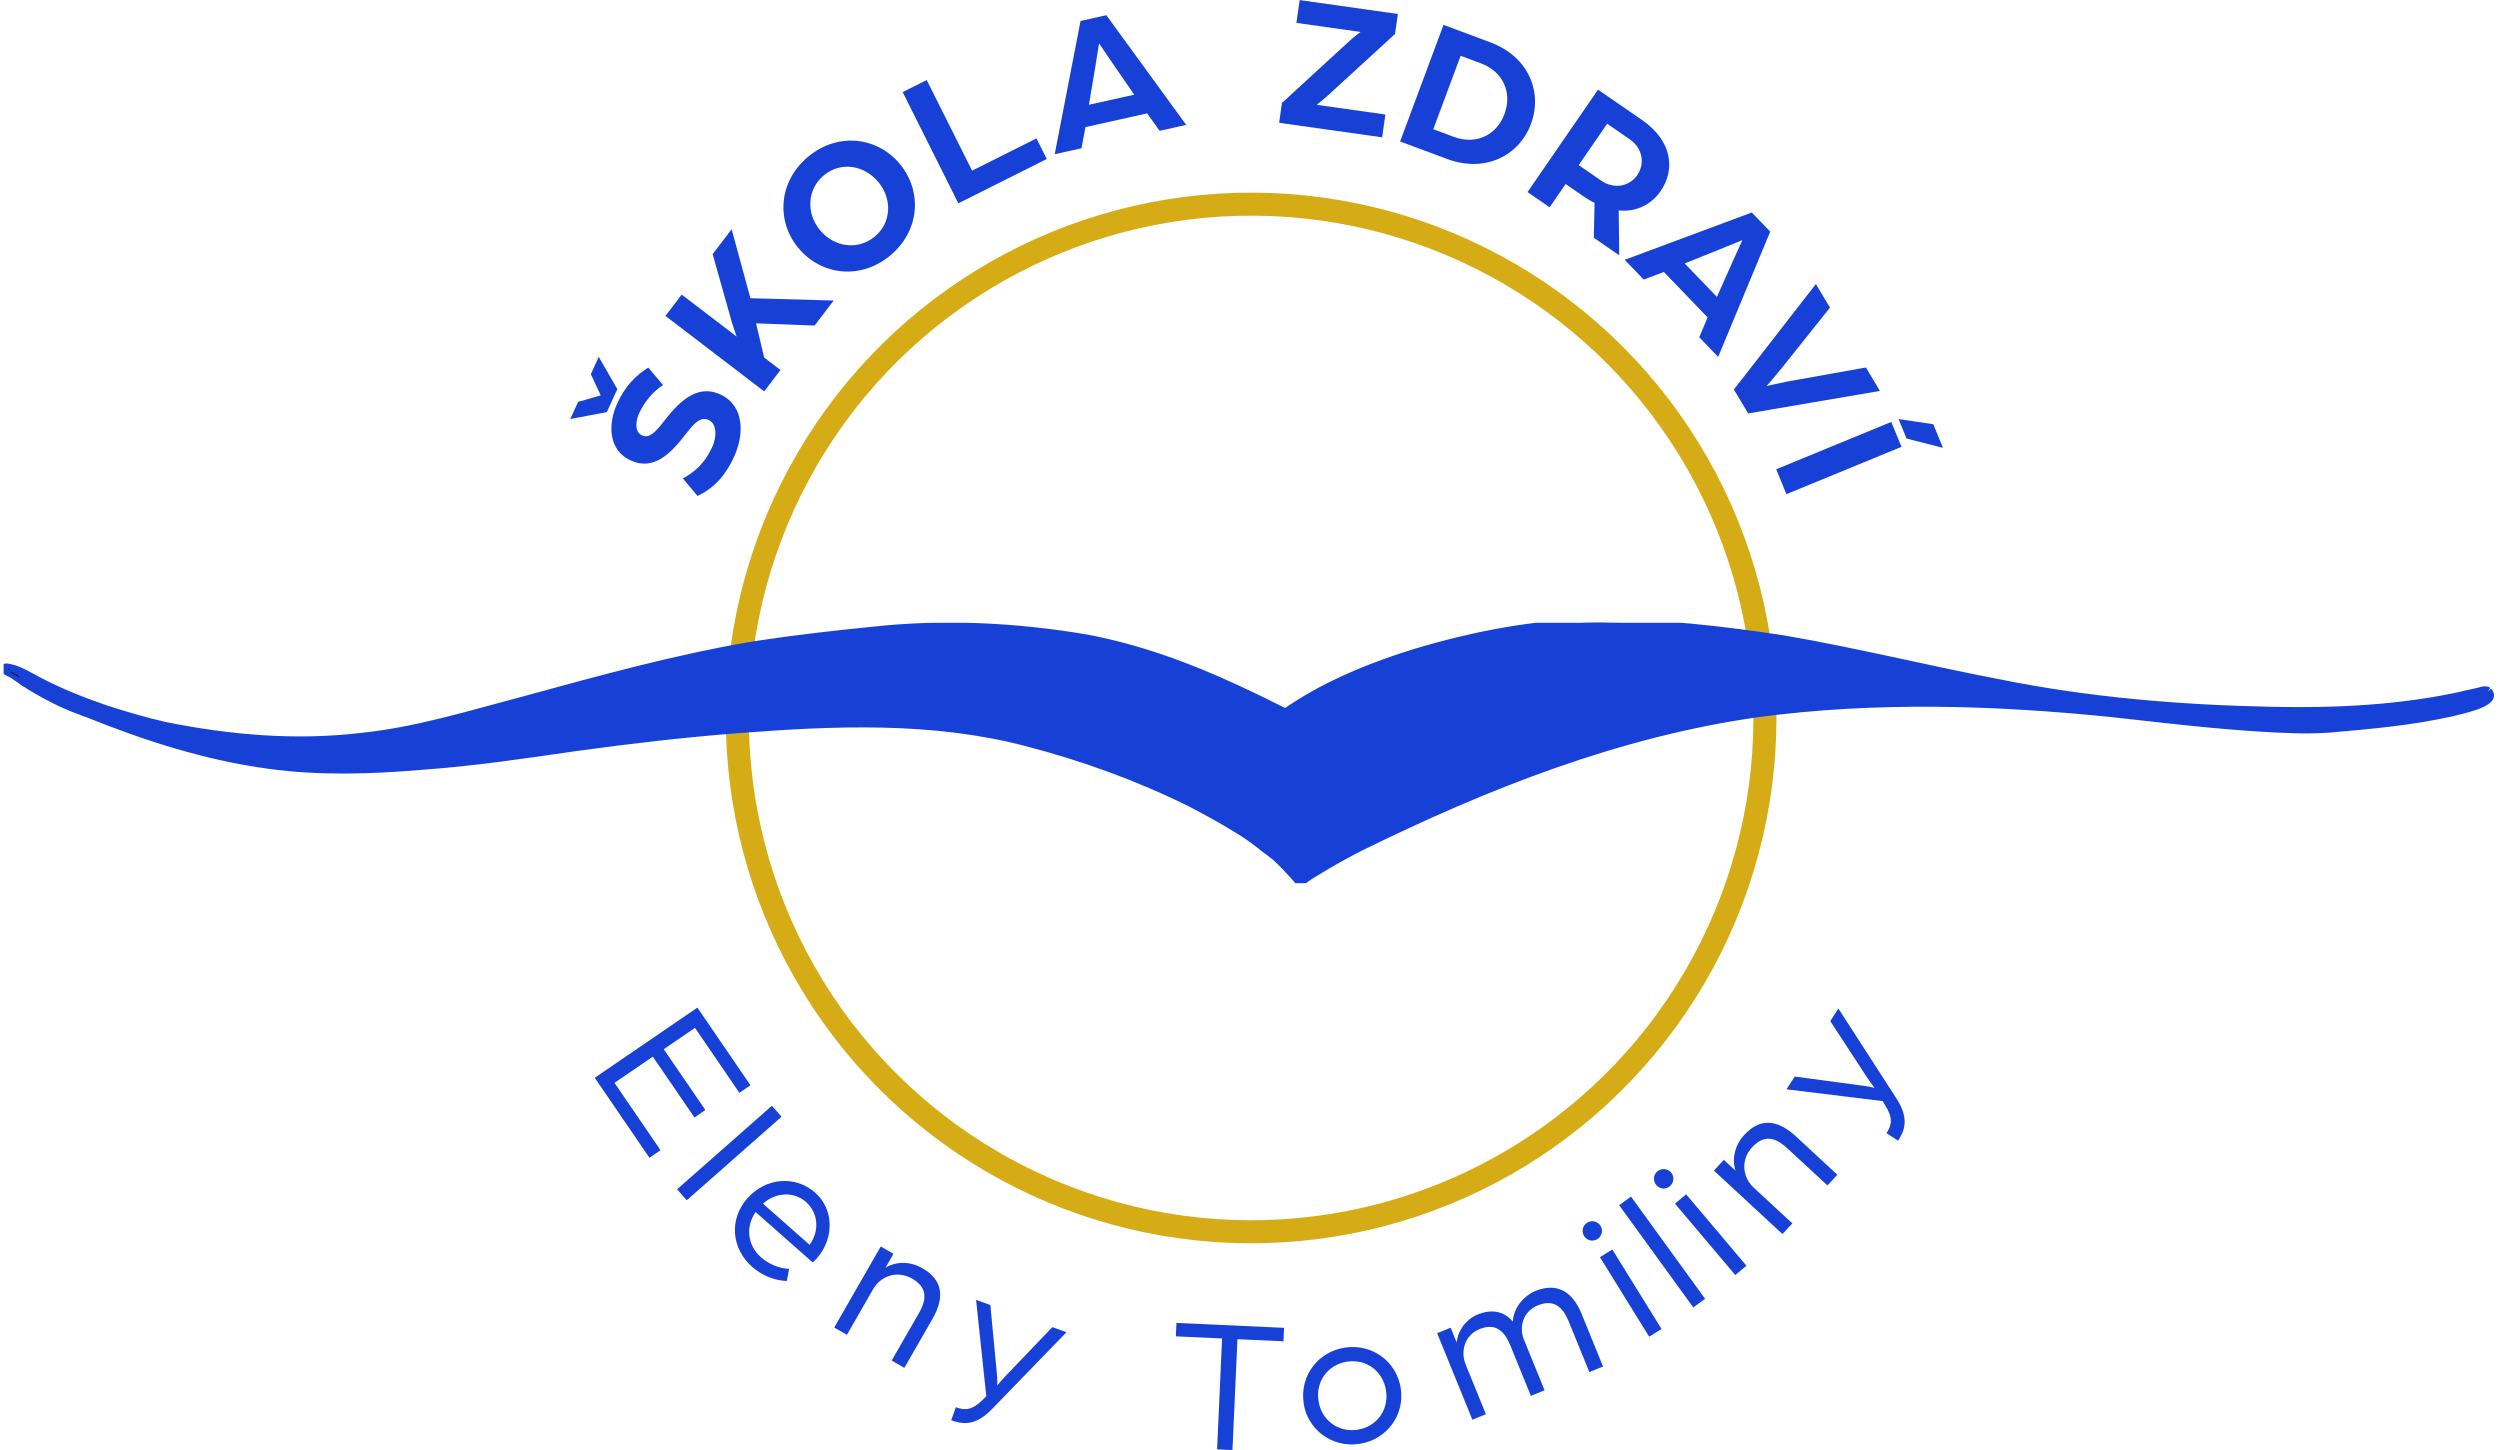 <?xml version="1.0" encoding="UTF-8"?> <svg xmlns="http://www.w3.org/2000/svg" xmlns:xlink="http://www.w3.org/1999/xlink" id="Vrstva_2" data-name="Vrstva 2" viewBox="0 0 325.51 188.79"><defs><style> .cls-1, .cls-2 { fill: #1640d6; } .cls-3, .cls-4 { fill: none; } .cls-4 { stroke: #d6ac16; stroke-width: 3px; } .cls-2 { stroke: #1640d6; stroke-miterlimit: 10; } .cls-5 { clip-path: url(#clippath); } .cls-6 { fill: #1640d6; } </style><clipPath id="clippath"><rect class="cls-3" x=".47" y="81.09" width="325.04" height="33.91"></rect></clipPath></defs><g id="Vrstva_1-2" data-name="Vrstva 1"><g><circle class="cls-4" cx="162.91" cy="93.49" r="66.9" transform="translate(68.56 255.9) rotate(-89.7)"></circle><g class="cls-5"><path class="cls-2" d="M323.97,90.01c1.53,1.55-4.06,2.56-4.95,2.81-5.1,1.13-10.33,1.6-15.53,2.05-3.07.25-6.16.07-9.23-.11-6.45-.4-12.87-1.18-19.29-1.89-15.3-1.56-30.77-2.03-46.02,0-18.2,2.55-35.46,9.37-51.86,17.44-2,1.01-3.95,2.12-5.86,3.3-.23.14-.45.27-.68.41-.05.04-.1.07-.14.1-.14.1-.29.21-.43.3-.13.11-.31.22-.33.25-.08.06-.17.14-.26.19t0,0s-.07.06-.1.09c0,0-.01.01-.02.01,0,0,0,0,0,0,0,0,0,0,0,0,0,0,0,0,0,0,0,0,0,0-.01,0-.02,0-.03,0-.04-.02-.15-.22-.32-.43-.48-.63-.03-.03-.05-.06-.08-.09-.68-.73-1.34-1.48-2.07-2.17-.15-.14-.3-.28-.45-.42,0,0,0,0,0,0,0,0,0,0,0,0,0,0-.02-.01-.02-.02,0,0,0,0-.01-.01h0s0,0,0,0c-.02-.02-.04-.04-.06-.05-.03-.02-.05-.04-.08-.07-.03-.02-.05-.04-.08-.06h0s-.09-.08-.14-.11c-.1-.08-.2-.15-.29-.23-.03-.03-.06-.05-.09-.08-.06-.05-.13-.1-.2-.15,0,0-.01,0-.02-.01-.03-.03-.07-.05-.1-.08-.04-.03-.07-.06-.12-.07,0,0,0,0-.01,0-1.06-.86-2.15-1.69-3.3-2.41-2.12-1.33-4.32-2.54-6.54-3.7-6.85-3.41-14.12-6.03-21.49-7.94-12.28-3.2-25.08-2.65-37.6-1.67-6.95.53-13.88,1.35-20.78,2.29-6.74.97-13.47,1.99-20.27,2.47-6.63.56-13.32.79-19.93-.13-8.1-1.09-15.93-3.6-23.5-6.65-.25-.08-.5-.17-.74-.27-.06-.01-.11-.04-.17-.07-2.67-.95-5.19-2.3-7.57-3.83-.07-.05-.14-.1-.21-.15-.03-.03-.07-.05-.1-.08-.06-.04-.11-.08-.17-.12,0,0-.02-.01-.03-.02-.3-.2-.59-.41-.89-.61-.17-.08-.33-.17-.5-.25-.18-.09-.36-.17-.51-.31-.06-.06-.12-.16-.07-.25.2-.21.55-.06.8-.02,1.3.31,2.43,1.03,3.6,1.65,2.83,1.49,5.82,2.68,8.85,3.72,0,0,0,0,0,0,2.53.8,5.07,1.57,7.65,2.15,8.38,1.7,17.03,2.45,25.55,1.44,7.13-.73,13.9-2.83,20.79-4.65,10.13-2.76,20.27-5.6,30.64-7.32,4.99-.76,10.01-1.34,15.03-1.84,9.34-1.04,18.8-.57,28.05,1,6.75,1.28,13.25,3.65,19.45,6.54,2.15.98,4.27,2.03,6.38,3.09.34-.23.69-.45,1.04-.67,0,0,0,0,0,0,.34-.23.7-.45,1.05-.67,4.65-2.86,9.78-4.88,14.99-6.48,7.68-2.29,15.73-3.84,23.76-3.87,8.05.05,16.09.95,24.05,2.17,9.44,1.62,18.74,3.93,28.14,5.73,11.69,2.36,23.59,3.33,35.49,3.57,8.3.18,16.67-.23,24.77-2.01.08-.04.17-.06.25-.08.49-.1.97-.2,1.45-.32.14-.02.28-.05.42-.09.07-.02.14-.04.21-.06.32-.09.71-.2,1.01,0"></path><path d="M1.1,87.21s0-.04.01-.05c0,0,0,0-.01-.01-.01-.01-.02-.03-.01-.05-.04-.12.2-.06.13.03.06.07-.08.16-.12.08"></path><path d="M2.44,88.15c-.34-.19-.68-.39-1.02-.59-.02-.01-.03-.04-.02-.07.01-.02.04-.03.06-.02.15.09.3.18.46.27.08.06.82.4.52.41"></path></g><path class="cls-6" d="M90.8,131.19l6.91,10.11-1.44.99-5.78-8.46-4.07,2.78,5.42,7.92-1.42.97-5.42-7.92-4.99,3.41,5.99,8.77-1.44.99-7.12-10.42,13.37-9.14Z"></path><path class="cls-6" d="M100.5,143.98l1.26,1.42-12.34,10.88-1.26-1.43,12.34-10.87Z"></path><path class="cls-6" d="M97.35,155.99c2.33-2.64,6.19-3,8.79-.7,2.44,2.15,2.51,5.95.21,8.56-.23.26-.52.51-.53.53l-7.44-6.57c-1.38,2.02-.99,4.4.7,5.89,1.03.91,2.37,1.46,3.67,1.51l-.31,1.59c-1.65-.09-3.25-.74-4.51-1.85-2.58-2.28-3.14-6.07-.59-8.96ZM105.41,162.08c1.34-1.82,1.12-4.18-.47-5.58-1.55-1.37-3.89-1.3-5.6.22l6.07,5.36Z"></path><path class="cls-6" d="M114.68,162.3l1.65.95-1.03,1.8c1.47-.86,3.26-.81,4.82.09,2.65,1.52,2.89,3.79,1.3,6.57l-3.67,6.39-1.65-.95,3.55-6.18c1.12-1.95,1-3.4-.91-4.5-1.89-1.08-4.05-.37-5.06,1.39l-3.41,5.94-1.65-.95,6.06-10.56Z"></path><path class="cls-6" d="M124.46,183.23c1.25.45,2.15.37,3.52-1l.44-.43-1.33-12.55,1.86.67.85,8.98c.07.63.05,1.48.05,1.48,0,0,.69-.81,1.03-1.17l6.14-6.41,1.84.66-9.76,10.07c-2.21,2.26-3.91,1.87-5.25,1.39l.61-1.7Z"></path><path class="cls-6" d="M159.12,174.27l-6.02-.27.08-1.75,14.01.64-.08,1.75-5.99-.27-.65,14.43-2-.09.65-14.43Z"></path><path class="cls-6" d="M169.74,182.68c-.52-3.51,1.86-6.7,5.39-7.22,3.54-.53,6.74,1.83,7.26,5.34.52,3.49-1.86,6.67-5.4,7.2-3.54.53-6.74-1.83-7.26-5.31ZM180.47,181.08c-.38-2.55-2.57-4.17-5.06-3.79-2.5.37-4.12,2.56-3.74,5.1.38,2.52,2.56,4.14,5.06,3.77s4.12-2.56,3.74-5.08Z"></path><path class="cls-6" d="M187.12,173.59l1.76-.72.79,1.94c.12-1.48,1.15-3,2.72-3.65,1.81-.74,3.4-.47,4.58.91.14-1.97,1.6-3.43,2.92-3.97,2.71-1.1,4.79-.11,6.05,2.99l2.78,6.83-1.78.73-2.69-6.6c-.78-1.92-1.97-2.92-4.03-2.08-1.9.77-2.48,2.79-1.79,4.48l2.68,6.57-1.78.73-2.69-6.6c-.78-1.92-1.97-2.92-4.01-2.09-1.97.8-2.47,2.95-1.8,4.59l2.64,6.48-1.76.72-4.59-11.27Z"></path><path class="cls-6" d="M206.26,160.94c-.37-.59-.2-1.37.39-1.74.59-.37,1.39-.18,1.75.41.37.59.17,1.37-.42,1.73s-1.35.19-1.72-.4ZM208.32,163.69l1.61-1,6.41,10.35-1.61,1-6.41-10.35Z"></path><path class="cls-6" d="M210.82,156.92l1.54-1.12,9.65,13.31-1.54,1.12-9.65-13.31Z"></path><path class="cls-6" d="M215.66,154.3c-.45-.53-.4-1.33.13-1.78.53-.45,1.34-.38,1.8.15.45.54.37,1.33-.17,1.78-.54.45-1.31.39-1.76-.15ZM218.09,156.72l1.45-1.22,7.85,9.3-1.45,1.22-7.85-9.3Z"></path><path class="cls-6" d="M223.16,152.41l1.29-1.39,1.52,1.41c-.5-1.63-.06-3.36,1.16-4.68,2.07-2.24,4.34-1.97,6.69.2l5.41,5.01-1.29,1.39-5.23-4.84c-1.65-1.53-3.09-1.74-4.59-.12-1.48,1.6-1.27,3.87.22,5.25l5.03,4.65-1.29,1.39-8.93-8.27Z"></path><path class="cls-6" d="M245.63,147.55c.72-1.11.85-2.01-.18-3.65l-.31-.53-12.53-1.54,1.07-1.66,8.94,1.2c.63.08,1.45.28,1.45.28,0,0-.64-.86-.91-1.27l-4.85-7.43,1.05-1.64,7.61,11.78c1.7,2.67.94,4.23.17,5.43l-1.51-.97Z"></path><path class="cls-1" d="M74.25,54.56l1.02-2.23,2.95-.85-1.29-2.76,1.03-2.25,2.42,4.19-1.37,3-4.76.9ZM90.83,64.58l-1.92-2.28c1.41-.79,2.8-1.85,3.83-4.1.56-1.23.68-2.99-.48-3.52-1.14-.52-2.04.66-2.95,1.81-1.9,2.46-4.13,4.87-7.2,3.46-2.84-1.3-3.03-4.61-1.74-7.42,1.02-2.23,2.38-3.64,4.04-4.67l1.92,2.28c-1.31.83-2.43,2.19-3.12,3.68-.35.77-.72,2.36.39,2.87.95.44,1.78-.47,2.79-1.77,1.81-2.33,4.22-5.02,7.38-3.57,3.18,1.46,3.15,5.18,1.8,8.14-1.61,3.52-3.71,4.57-4.75,5.08Z"></path><path class="cls-1" d="M86.64,41.14l2.12-2.78,7.15,5.46c-.08-.19-.54-1.55-.79-2.46l-2.33-8.27,2.47-3.24,2.45,8.98,10.84.3-2.49,3.26-7.62-.29,1.06,4.46,2.12,1.62-2.12,2.78-12.87-9.84Z"></path><path class="cls-1" d="M103.95,32.29c-2.95-3.56-2.56-8.71,1.29-11.9s8.98-2.59,11.93.97c2.96,3.58,2.58,8.73-1.27,11.92s-8.98,2.59-11.94-.99ZM114.35,23.69c-1.83-2.22-4.9-2.67-7.07-.87-2.18,1.8-2.35,4.92-.52,7.14,1.85,2.23,4.93,2.67,7.13.85,2.18-1.8,2.31-4.89.46-7.13Z"></path><path class="cls-1" d="M117.53,11.99l3.13-1.57,5.91,11.8,8.38-4.2,1.34,2.68-11.51,5.77-7.25-14.48Z"></path><path class="cls-1" d="M140.68,2.73l3.37-.75,10.4,14.28-3.46.77-1.63-2.27-8.03,1.79-.51,2.75-3.49.78,3.36-17.34ZM147.68,12.33l-2.83-4.11c-.75-1.09-1.72-2.54-1.75-2.58-.01.05-.27,1.78-.49,3.08l-.83,4.92,5.9-1.31Z"></path><path class="cls-1" d="M166.91,13.41l8.53-7.83c.99-.92,1.72-1.42,1.72-1.42l-8.36-1.18.42-2.97,12.79,1.81-.37,2.6-8.21,7.52c-1.02.94-1.98,1.71-1.98,1.71l8.93,1.26-.42,2.97-13.41-1.89.36-2.57Z"></path><path class="cls-1" d="M187.95,3.24l6.09,2.27c4.99,1.86,6.84,6.47,5.3,10.62s-5.97,6.42-10.95,4.56l-6.09-2.27,5.65-15.18ZM189.29,17.82c2.9,1.08,5.58-.22,6.6-2.98,1.02-2.74-.14-5.49-3.04-6.58l-2.67-1-3.56,9.56,2.67,1Z"></path><path class="cls-1" d="M208.06,11.67l5.72,3.94c3.93,2.71,4.4,6.43,2.43,9.29-1.18,1.71-3.19,2.75-5.45,2.5l.07,5.84-3.31-2.28.1-4.55c-.43-.21-.81-.41-1.2-.68l-2.57-1.77-2.08,3.03-2.88-1.98,9.18-13.34ZM208.47,23.52c1.69,1.16,3.7.75,4.7-.71,1.05-1.52.7-3.53-.97-4.67l-2.94-2.03-3.71,5.39,2.92,2.01Z"></path><path class="cls-1" d="M228.1,27.68l2.39,2.48-6.78,16.31-2.46-2.56,1.09-2.58-5.7-5.92-2.62.99-2.48-2.57,16.55-6.16ZM223.55,38.66l2.03-4.56c.54-1.21,1.27-2.79,1.29-2.84-.05.02-1.66.69-2.89,1.18l-4.63,1.86,4.2,4.36Z"></path><path class="cls-1" d="M236.43,36.98l1.84,3.07-6.31,7.91c-.61.77-1.85,2.21-1.94,2.3.13-.02,1.97-.45,2.95-.63l9.98-1.78,1.82,3.05-17.15,2.93-1.86-3.11,10.68-13.74Z"></path><path class="cls-1" d="M246.25,54.94l1.33,3.24-14.98,6.16-1.33-3.24,14.98-6.16ZM251.72,55.23l1.26,3.08-4.74-1.21-1.04-2.54,4.52.68Z"></path></g></g></svg> 